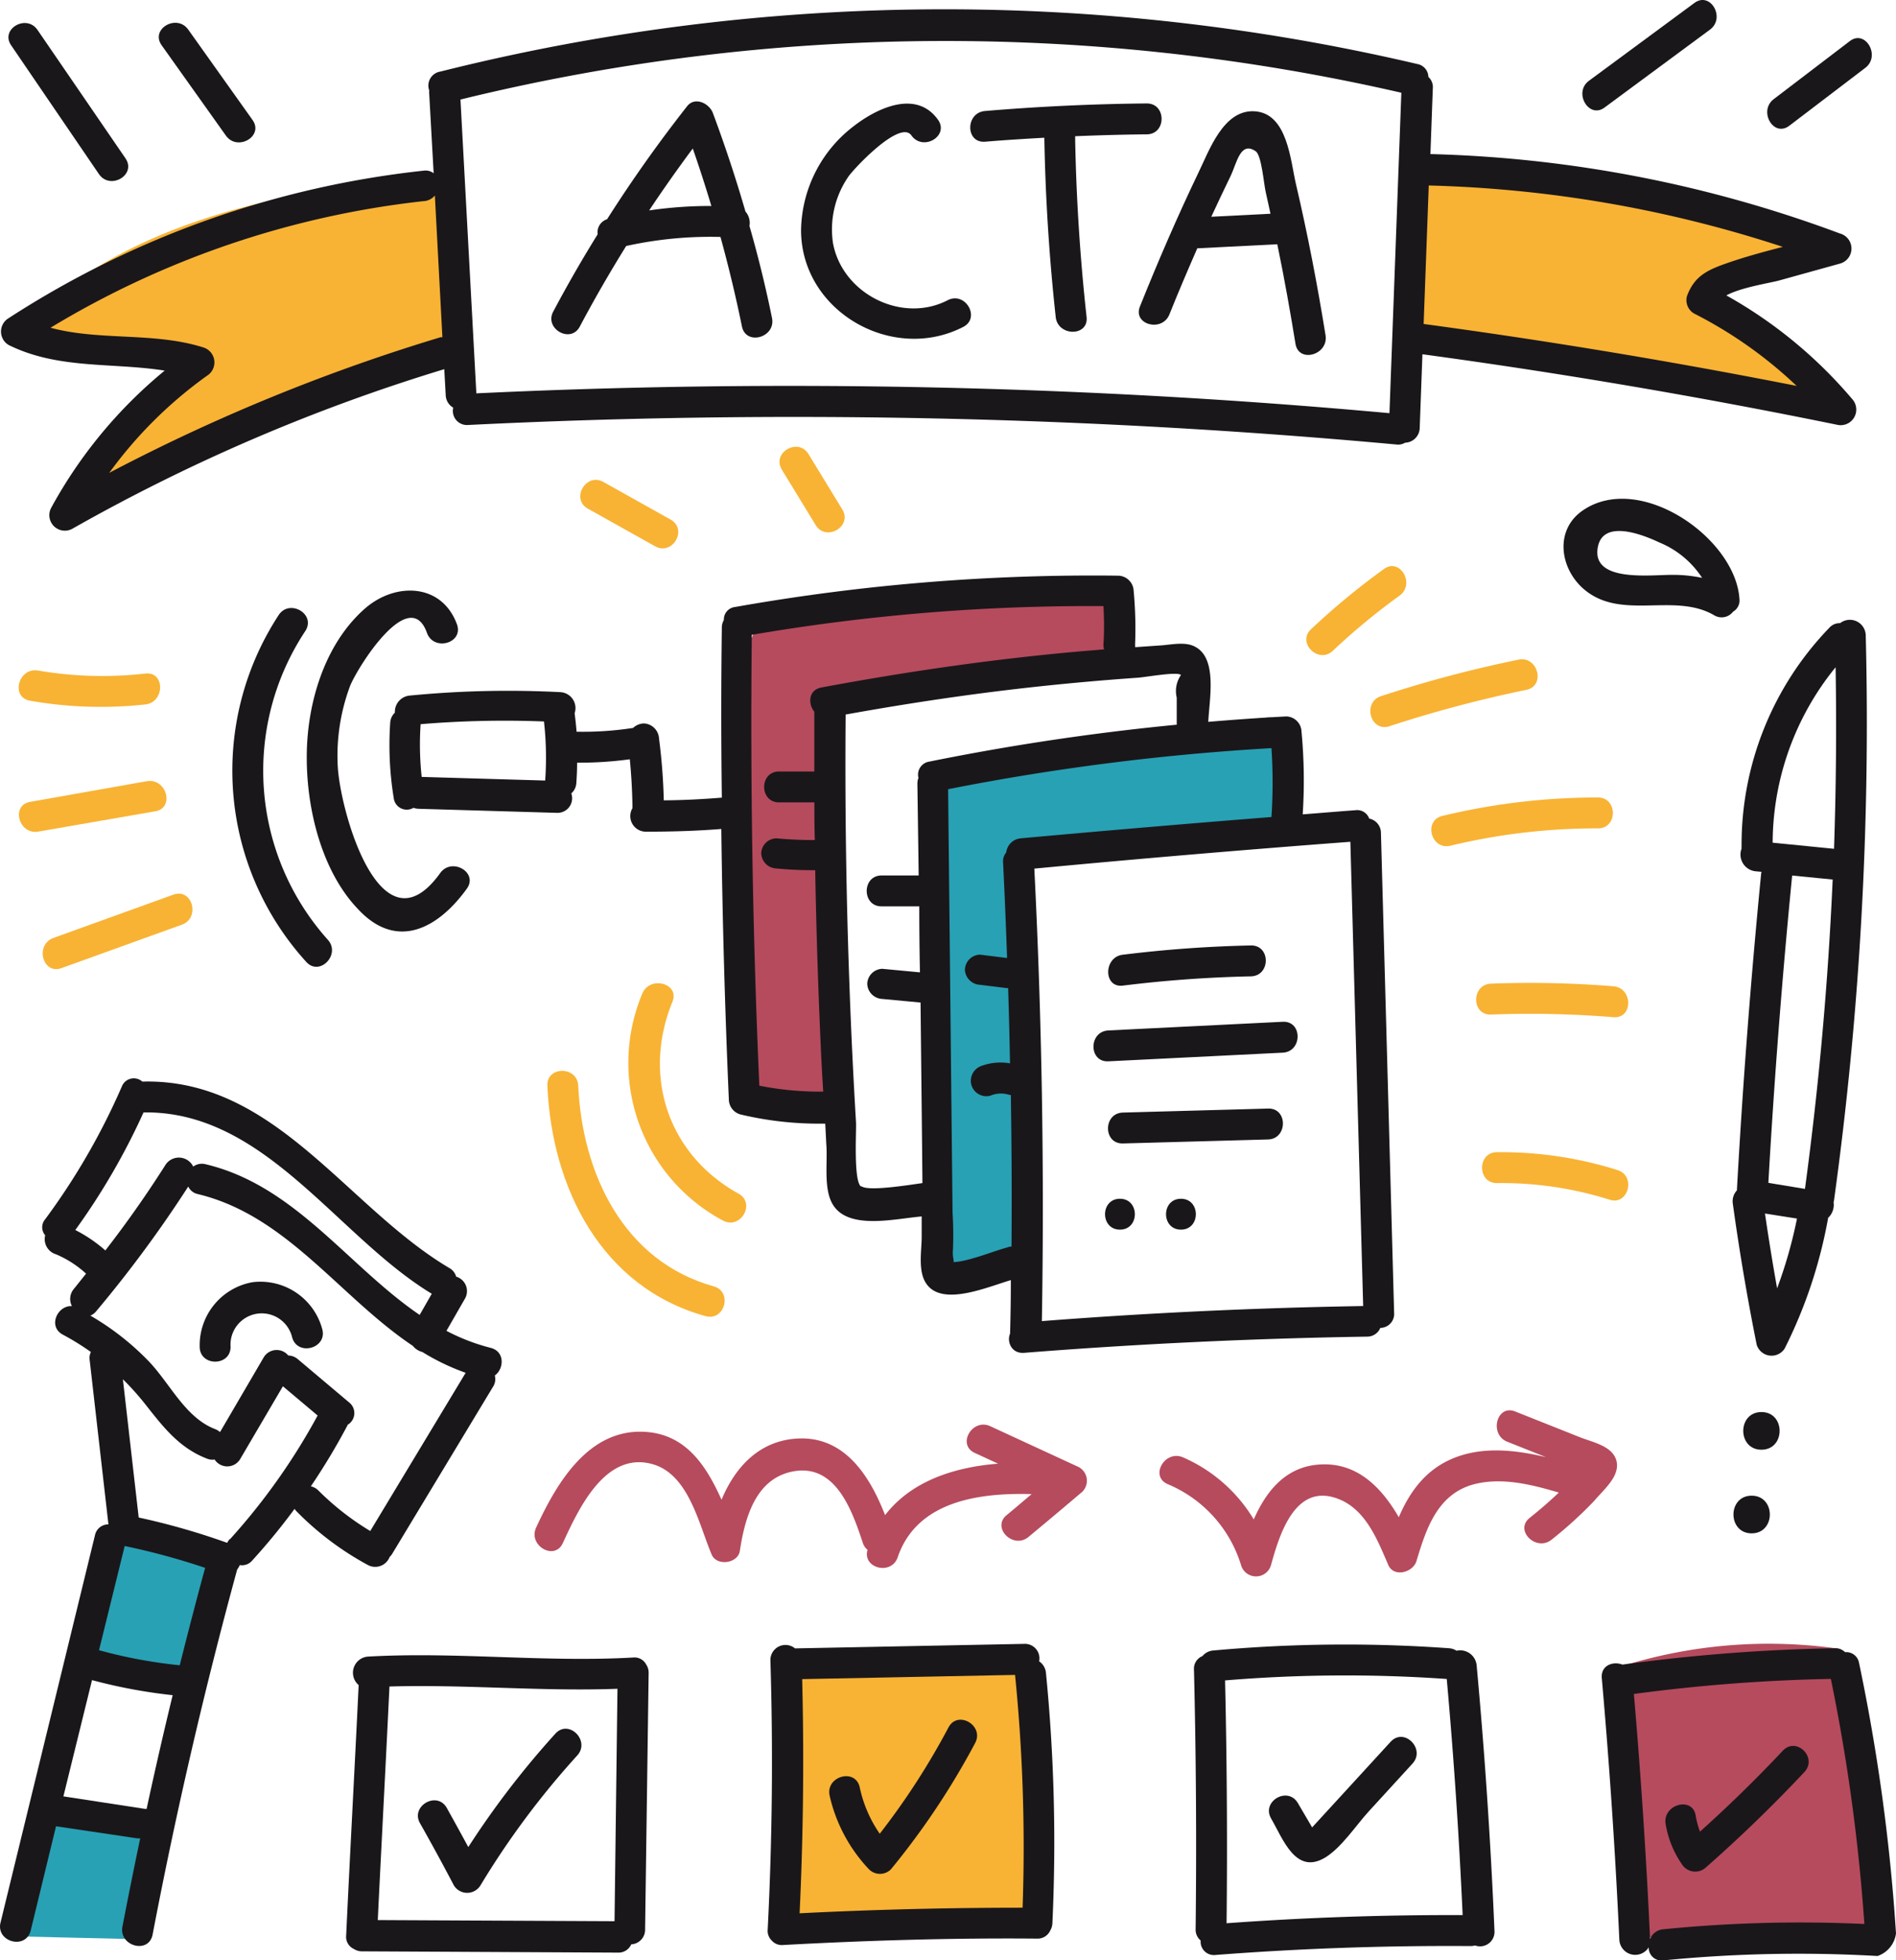 <svg xmlns="http://www.w3.org/2000/svg" viewBox="0 0 251.79 260.18"><defs><style>.cls-1{fill:#f8b334;}.cls-2{fill:#a41f35;opacity:0.8;}.cls-3{fill:#28a1b4;}.cls-4{fill:#1a171b;}</style></defs><title>Asset 4</title><g id="Layer_2" data-name="Layer 2"><g id="Capa_1" data-name="Capa 1"><path class="cls-1" d="M105.38,221.25q-1.31,17.38-1.6,34.81a163.57,163.57,0,0,1,32.2.11,2.22,2.22,0,0,0,2-.46,2.16,2.16,0,0,0,.33-1.33,165.73,165.73,0,0,0-3-36,204.83,204.83,0,0,0-30.5,3.88"/><path class="cls-2" d="M215.08,223.19a187.49,187.49,0,0,0,2.31,34.45c9.87-2.93,20.44-1.26,30.6.43a197,197,0,0,0-3.57-39.2,65.41,65.41,0,0,0-29.57,2.45"/><path class="cls-3" d="M15.52,204.18a80.63,80.63,0,0,0-3.45,16.36l11,3.18a1.38,1.38,0,0,0,1.05,0,1.37,1.37,0,0,0,.51-.77,77.5,77.5,0,0,0,3.86-15.27c.14-.93.17-2.07-.62-2.58a2.53,2.53,0,0,0-1.15-.31l-11.12-1.13"/><path class="cls-3" d="M1.4,258q2.39-8.9,5.63-17.55a74.09,74.09,0,0,1,13.56,1.61,43.89,43.89,0,0,0-1.71,15.34L1.64,257"/><path class="cls-1" d="M58.14,23.08c-9.87,1.22-19.8,2.52-29.31,5.42S10.14,36,3.16,43.12a116.05,116.05,0,0,0,22.08,4.22C18,53.25,10.48,59.57,7.16,68.29A245.08,245.08,0,0,1,60.64,46.21a58,58,0,0,0-2.46-22.58"/><path class="cls-1" d="M187.37,22.79c18.58-1.86,36.89,4.53,54.47,10.83A46.36,46.36,0,0,0,226,40.17a64.94,64.94,0,0,1,17.83,15.26,296.67,296.67,0,0,0-57.09-9.5,143.9,143.9,0,0,1,1.85-22.47"/><path class="cls-3" d="M171.57,109.29A41.25,41.25,0,0,0,171,97.53,3,3,0,0,0,170,95.6a3,3,0,0,0-2.07-.3,216,216,0,0,0-39,7.38,6.33,6.33,0,0,0-2.9,1.42c-1.16,1.19-1.21,3-1.2,4.68l.47,60.11L137,167.4l-2-51.8a2.55,2.55,0,0,1,2.66-3.29q17.26-2.54,34.67-3.85"/><path class="cls-2" d="M110.81,146.91a42.53,42.53,0,0,1-11.3-1,540.77,540.77,0,0,1-.69-55c.13-3.39.52-7.24,3.23-9.29,1.77-1.34,4.11-1.56,6.32-1.71q19.91-1.4,39.9-1.25l.35,7.26-38.18,7.31.71,53.93"/><path class="cls-4" d="M48.85,207.72a2.05,2.05,0,0,0,2.89-1.06,2.18,2.18,0,0,0,.36-.45l13.37-22.14a1.86,1.86,0,0,0,.24-1.5c1.24-.89,1.36-3.19-.55-3.67a26.68,26.68,0,0,1-5.87-2.26l2.45-4.26a2,2,0,0,0-1.16-2.93,1.91,1.91,0,0,0-.9-1.14C46,160.21,36.49,143.08,18.9,143.56a1.7,1.7,0,0,0-2.72.65A89.6,89.6,0,0,1,6,161.83a1.63,1.63,0,0,0,0,2.13l0,0a2.1,2.1,0,0,0,1.43,2.52,13.89,13.89,0,0,1,4,2.57l0,0c-.53.66-1.06,1.33-1.6,2a2.07,2.07,0,0,0-.28,2.31c-1.92-.12-3.24,2.71-1.2,3.79a34.23,34.23,0,0,1,3.72,2.3,1.81,1.81,0,0,0-.17,1l2.5,21.88a1.8,1.8,0,0,0-1.79,1.45L.07,255.18c-.63,2.56,3.32,3.65,4,1.09L7.44,242.4,18.2,244a2.31,2.31,0,0,0,.42,0q-1.23,5.85-2.36,11.72c-.49,2.58,3.46,3.68,4,1.09q4.68-24.47,11.24-48.5a2.11,2.11,0,0,0,.34-.58,1.76,1.76,0,0,0,1.66-.61q3-3.29,5.62-6.85a2.26,2.26,0,0,0,.28.35A39.87,39.87,0,0,0,48.85,207.72ZM10,163.26a89.52,89.52,0,0,0,9.06-15.61c16.13-.24,25.64,16.43,38.28,24.07l-1.61,2.81c-9.54-6.5-16.57-17.19-28.42-20a1.94,1.94,0,0,0-1.65.31,2.12,2.12,0,0,0-3.67-.25q-3.73,5.88-8,11.38A19.15,19.15,0,0,0,10,163.26Zm6.56,41.94a93.16,93.16,0,0,1,10.68,2.9q-1.75,6.45-3.37,12.93a64.72,64.72,0,0,1-10.72-2Zm2.68,34.89L8.42,238.43,12.22,223a70,70,0,0,0,10.71,2q-1.83,7.53-3.46,15.1Zm11.27-35.81a2.19,2.19,0,0,0-.34.5,93.17,93.17,0,0,0-11.75-3.36l-2.1-18.35a35.57,35.57,0,0,1,3,3.35c2.37,3,4.48,5.77,8.18,7.19a1.86,1.86,0,0,0,1,.11,2,2,0,0,0,3.42-.1L37.57,184l4.61,3.88A84.27,84.27,0,0,1,30.56,204.28Zm15.61-15.14,0,0a1.8,1.8,0,0,0,.24-3l-6.8-5.73a2.06,2.06,0,0,0-1.28-.5,2,2,0,0,0-3.27.27l-5.79,9.9a2.18,2.18,0,0,0-.66-.4c-3.95-1.51-6-6.08-8.81-9a35.34,35.34,0,0,0-7.75-6.06,1.92,1.92,0,0,0,.76-.56A163.67,163.67,0,0,0,25,157.49a1.82,1.82,0,0,0,1.27,1c11.81,2.83,18.84,13.66,28.56,20.15a2.33,2.33,0,0,0,1.26.81,29.73,29.73,0,0,0,5.75,2.76l-12.67,21a35.93,35.93,0,0,1-6.89-5.38,2,2,0,0,0-1-.55A87.72,87.72,0,0,0,46.17,189.14Z"/><path class="cls-4" d="M33.57,170.18a8.5,8.5,0,0,0-7.05,8.57c0,2.64,4.12,2.64,4.1,0a4.15,4.15,0,0,1,8.18-1.23c.72,2.53,4.68,1.45,4-1.09A8.51,8.51,0,0,0,33.57,170.18Z"/><path class="cls-4" d="M247.77,84.26a2.11,2.11,0,0,0-3.4-1.55,1.84,1.84,0,0,0-1.44.62,41.44,41.44,0,0,0-11.65,29,2.19,2.19,0,0,0,0,.31,2.23,2.23,0,0,0,1.81,3l.84.08a2.22,2.22,0,0,0-.05.25Q231.82,137,230.66,158a2.13,2.13,0,0,0-.54,1.77q1.3,9.41,3.17,18.72A2.07,2.07,0,0,0,237,179a63.42,63.42,0,0,0,5.78-17.36,2.35,2.35,0,0,0,.72-2.07,2.11,2.11,0,0,0,.06-.25A462.89,462.89,0,0,0,247.77,84.26Zm-4,4.34q.2,12-.21,24.06l-8.15-.81A37.06,37.06,0,0,1,243.74,88.6Zm-.39,28.14q-.91,20.59-3.68,41.06l-4.86-.8Q236,136.57,238,116.21Zm-4.74,45A60.46,60.46,0,0,1,236,171q-.89-5-1.61-9.93Z"/><path class="cls-4" d="M136,179.56q22.73-1.79,45.53-2.15a1.89,1.89,0,0,0,1.78-1.16,1.85,1.85,0,0,0,1.83-2l-1.75-63.69a1.94,1.94,0,0,0-1.56-1.91,1.69,1.69,0,0,0-1.83-1.11c-2.33.17-4.66.37-7,.55a69.22,69.22,0,0,0-.16-11,2.08,2.08,0,0,0-2-2c-3.47.18-6.93.43-10.38.72.14-3.05,1.26-8.48-1.81-10-1.32-.68-3.17-.22-4.57-.14l-3.34.23a2.27,2.27,0,0,0,0-.35,53.85,53.85,0,0,0-.19-7.14,2.1,2.1,0,0,0-2-2,271.87,271.87,0,0,0-50.95,4.16,1.66,1.66,0,0,0-1.47,1.72,2,2,0,0,0-.27,1q-.15,11.29,0,22.58c-2.58.21-5.13.34-7.71.36a77.92,77.92,0,0,0-.63-8.21,2.12,2.12,0,0,0-2-2,2.2,2.2,0,0,0-1.46.61h-.06a43.61,43.61,0,0,1-7.43.49q-.1-1.23-.26-2.45a2.12,2.12,0,0,0-1.87-2.8,134.87,134.87,0,0,0-20,.45,2.17,2.17,0,0,0-2,2.27,2,2,0,0,0-.62,1.35,43.63,43.63,0,0,0,.47,10,1.74,1.74,0,0,0,2.62,1.28,2.14,2.14,0,0,0,.66.13l18.4.54a1.94,1.94,0,0,0,1.9-2.58,2,2,0,0,0,.67-1.4c.06-.9.1-1.79.1-2.68a49.79,49.79,0,0,0,7-.45q.3,3.09.35,6.21a2.24,2.24,0,0,0,0,.28,2.07,2.07,0,0,0,1.72,3.12c3.39,0,6.71-.09,10.08-.36q.22,17.95,1,35.88a2.1,2.1,0,0,0,1.5,2,45.11,45.11,0,0,0,11,1.23,2.22,2.22,0,0,0,.3,0c.06,1,.1,2,.16,3,.14,2.24-.36,5.57.77,7.6,2,3.63,8.36,2,11.88,1.72l0,2.71c0,1.93-.58,4.77.77,6.42,2.23,2.76,8.05.2,11.07-.68q0,3.48-.1,7s0,.07,0,.11C133.69,178,134.27,179.69,136,179.56ZM72.24,95.76a42.89,42.89,0,0,1,.16,7.84L56,103.12a39.78,39.78,0,0,1-.14-7A134.79,134.79,0,0,1,72.24,95.76Zm107.09,16,1.7,61.59q-21.36.35-42.67,2,.51-30-1-60.06Q158.34,113.31,179.33,111.73Zm-70,33.13a41,41,0,0,1-8.49-.79q-1.32-29.9-1-59.84a265.88,265.88,0,0,1,46.7-3.81c.09,1.69.11,3.38,0,5.09a2.08,2.08,0,0,0,.08.65l-2.17.18c-11.86,1-23.66,2.7-35.37,4.88-1.71.32-1.81,2.14-.94,3.21,0,2.65,0,5.3,0,7.94h-4.68c-2.64,0-2.64,4.1,0,4.1h4.69c0,1.66,0,3.32.06,5h-.12q-2.51,0-5-.23a2.06,2.06,0,0,0-2,2,2.09,2.09,0,0,0,2,2q2.5.24,5,.23l.17,0q.22,12.36.8,24.72c.07,1.54.17,3.09.26,4.63Zm5,12.59c-1-.81-.59-7.38-.65-8.48q-.55-9.21-.88-18.44-.65-17.85-.5-35.72c8.49-1.53,17-2.8,25.59-3.72q6.62-.71,13.25-1.17c1-.07,5.3-.85,5.69-.35a3.73,3.73,0,0,0-.56,3q0,1.8,0,3.59a322.51,322.51,0,0,0-32.87,4.9,1.75,1.75,0,0,0-1.43,2.16,2.08,2.08,0,0,0-.14.79L122,116.2l-4.92,0c-2.64,0-2.64,4.12,0,4.1l5,0q0,4.38.09,8.76h0l-5-.47a2.06,2.06,0,0,0-2,2,2.09,2.09,0,0,0,2,2l5,.47h.08l.2,18.79.05,5.18C120.58,157.3,115.26,158.16,114.39,157.44Zm19.43,8.1c-1.48.35-5.12,1.87-7.13,1.94.1-.16-.16-.65-.08-1.58a47.71,47.71,0,0,0-.05-5l-.2-19q-.19-18.59-.39-37.19a314.59,314.59,0,0,1,42.94-5.45,69.12,69.12,0,0,1,0,9.14q-16.65,1.32-33.29,2.83a2.12,2.12,0,0,0-1.93,1.87,1.82,1.82,0,0,0-.42,1.31q.31,6.35.53,12.69l-.13,0-3.47-.43a2.06,2.06,0,0,0-2,2,2.1,2.1,0,0,0,2,2l3.47.43a1.39,1.39,0,0,0,.27,0q.16,5,.25,10a7.31,7.31,0,0,0-3.72.31A2.1,2.1,0,0,0,129,144a2.07,2.07,0,0,0,2.52,1.43,3.58,3.58,0,0,1,2.37-.15,1.94,1.94,0,0,0,.35.06q.16,10.05.09,20.11A2.22,2.22,0,0,0,133.82,165.54Z"/><path class="cls-4" d="M149.12,130.82a166.5,166.5,0,0,1,17-1.23c2.63-.06,2.64-4.15,0-4.1a166.52,166.52,0,0,0-17,1.23C146.54,127,146.5,131.15,149.12,130.82Z"/><path class="cls-4" d="M147.19,140.87l23.16-1.15c2.62-.13,2.64-4.23,0-4.1l-23.16,1.15C144.56,136.9,144.55,141,147.19,140.87Z"/><path class="cls-4" d="M168.41,147.14l-19.29.53c-2.63.07-2.64,4.17,0,4.1l19.29-.53C171,151.16,171.05,147.06,168.41,147.14Z"/><path class="cls-4" d="M148.73,159.11c-2.64,0-2.64,4.1,0,4.1S151.37,159.11,148.73,159.11Z"/><path class="cls-4" d="M156.83,159.11c-2.64,0-2.64,4.1,0,4.1S159.47,159.11,156.83,159.11Z"/><path class="cls-4" d="M62,117.95c1.54-2.15-2-4.2-3.54-2.07-8,11.14-13.45-8.71-13.62-14.47a26.42,26.42,0,0,1,1.62-10.28C47.33,88.8,54.37,77.49,56.7,84c.88,2.47,4.84,1.4,4-1.09-2-5.52-8.18-5.67-12.22-2.15-5.47,4.78-7.79,12.86-7.74,19.9,0,6.77,2,15,6.8,20C52.69,126.22,58.19,123.23,62,117.95Z"/><path class="cls-4" d="M37,81.65a37.73,37.73,0,0,0,3.65,46c1.76,2,4.64-.93,2.9-2.9a33.59,33.59,0,0,1-3-41C42,81.49,38.43,79.44,37,81.65Z"/><path class="cls-1" d="M177,86.38a88.76,88.76,0,0,1,8.86-7.32c2.12-1.53.08-5.08-2.07-3.54a96.89,96.89,0,0,0-9.69,8C172.19,85.29,175.09,88.18,177,86.38Z"/><path class="cls-1" d="M201.63,87.56a164.71,164.71,0,0,0-18.23,4.84c-2.49.82-1.43,4.78,1.09,4a164.72,164.72,0,0,1,18.23-4.84C205.31,91,204.21,87,201.63,87.56Z"/><path class="cls-1" d="M192.62,112.25a82.93,82.93,0,0,1,19.59-2.3c2.64,0,2.64-4.09,0-4.1a87.67,87.67,0,0,0-20.68,2.45C189,108.92,190.05,112.87,192.62,112.25Z"/><path class="cls-1" d="M98.09,158.44c-9.38-5.2-12.82-15.59-8.79-25.48,1-2.44-3-3.5-4-1.09A23.73,23.73,0,0,0,96,162C98.33,163.26,100.4,159.73,98.09,158.44Z"/><path class="cls-1" d="M94.79,170.74c-12-3.34-17.47-15-18-26.63-.11-2.63-4.21-2.64-4.1,0,.58,13.52,7.15,26.74,21,30.58C96.24,175.4,97.33,171.45,94.79,170.74Z"/><path class="cls-1" d="M214.26,130.91a136.48,136.48,0,0,0-16.25-.35c-2.63.1-2.64,4.2,0,4.1a136.48,136.48,0,0,1,16.25.35C216.89,135.23,216.88,131.13,214.26,130.91Z"/><path class="cls-1" d="M214.8,155.3a51.42,51.42,0,0,0-16-2.37c-2.64,0-2.64,4.12,0,4.1a47.72,47.72,0,0,1,15,2.22C216.23,160,217.31,156.09,214.8,155.3Z"/><path class="cls-4" d="M77,43.34q2.9-5.46,6.16-10.69a52,52,0,0,1,12.52-1.2q1.62,5.88,2.85,11.88c.53,2.58,4.48,1.49,4-1.09q-1.26-6.19-3-12.24A2.3,2.3,0,0,0,99,28.08Q97.08,21.46,94.67,15c-.47-1.27-2.38-2.23-3.42-.9q-5.7,7.25-10.63,15a1.82,1.82,0,0,0-1.25,2q-3.11,5-5.89,10.24C72.23,43.6,75.77,45.67,77,43.34Zm9.2-15.4Q89,23.74,92,19.71q1.32,3.79,2.47,7.63A55.55,55.55,0,0,0,86.2,27.93Z"/><path class="cls-4" d="M127.92,43.39c2.34-1.21.27-4.75-2.07-3.54-6.08,3.14-14-.87-15.23-7.59a12.35,12.35,0,0,1,2-8.75c.6-.95,6.88-7.7,8.41-5.54s5.06.09,3.54-2.07c-2.85-4-8-1.63-11.19.84a17.7,17.7,0,0,0-7,13.84C106.42,41.35,118.53,48.23,127.92,43.39Z"/><path class="cls-4" d="M130.81,18.81c2.63-.22,5.26-.38,7.88-.53,0,0,0,.08,0,.12q.22,11.88,1.51,23.68c.28,2.59,4.38,2.62,4.1,0Q143,30.27,142.78,18.4a2.27,2.27,0,0,0,0-.32c3.16-.13,6.33-.22,9.5-.25,2.64,0,2.64-4.12,0-4.1q-10.74.1-21.43,1C128.2,14.92,128.18,19,130.81,18.81Z"/><path class="cls-4" d="M155.3,41.73c1.18-2.95,2.43-5.87,3.7-8.77l10.62-.54.08.37c.88,4.26,1.64,8.54,2.34,12.84.42,2.6,4.37,1.49,4-1.09-1.09-6.75-2.38-13.46-3.94-20.12-.73-3.1-1.11-9.42-5.52-9.65-4.13-.22-6,5.23-7.43,8.15-2.79,5.82-5.35,11.74-7.75,17.72C150.37,43.09,154.33,44.15,155.3,41.73Zm8.12-18.36c.84-1.73,1.29-4.7,3.34-3.29.78.54,1.07,4.3,1.33,5.43.22.95.42,1.91.63,2.86l-7.86.4Q162.12,26.05,163.42,23.37Z"/><path class="cls-4" d="M1.13,45.78c6.57,3.27,13.78,2.31,20.74,3.41A61.89,61.89,0,0,0,6.81,67.38a2.06,2.06,0,0,0,2.8,2.8A243.82,243.82,0,0,1,59,49l.19,3.43a2,2,0,0,0,1,1.68,1.87,1.87,0,0,0,1.95,2.3A876.73,876.73,0,0,1,185.45,59a1.81,1.81,0,0,0,1.15-.24,2,2,0,0,0,1.94-2l.36-9.74q27.69,3.76,55.07,9.36A2.07,2.07,0,0,0,246,53a60.62,60.62,0,0,0-16.74-13.79c2-1.09,5.9-1.66,7.08-2l8-2.22a2.07,2.07,0,0,0,0-4,167.74,167.74,0,0,0-54.38-10.54l.32-8.75a1.81,1.81,0,0,0-.59-1.49,1.78,1.78,0,0,0-1.46-1.71,275.17,275.17,0,0,0-129.75,1A1.88,1.88,0,0,0,57,12a2.25,2.25,0,0,0,0,.46L57.59,23a1.71,1.71,0,0,0-1.31-.35A126.16,126.16,0,0,0,1.13,42.24,2.07,2.07,0,0,0,1.13,45.78Zm235.58-13c-2.6.67-5.18,1.37-7.68,2.26s-4.06,1.74-5,4.26a2.05,2.05,0,0,0,.94,2.31,57.74,57.74,0,0,1,13.62,9.61Q214,46.37,189.06,43l.68-18.38A164.09,164.09,0,0,1,236.71,32.75ZM186.1,12.31l-1.58,42.53A876.72,876.72,0,0,0,63.26,52.21l-2.11-39A270.53,270.53,0,0,1,186.1,12.31ZM57.75,25.95l1,18.81-.24,0a248.73,248.73,0,0,0-44,18,57.06,57.06,0,0,1,13-12.9,2.08,2.08,0,0,0-.49-3.74c-6.54-2.08-13.78-.85-20.31-2.62a121.45,121.45,0,0,1,49.51-16.8A2.09,2.09,0,0,0,57.75,25.95Z"/><path class="cls-4" d="M213.09,14.27l14-10.34c2.1-1.55.06-5.11-2.07-3.54L211,10.73C208.92,12.28,211,15.83,213.09,14.27Z"/><path class="cls-4" d="M237.62,16.69,247.72,9c2.07-1.58,0-5.14-2.07-3.54l-10.1,7.7C233.48,14.73,235.52,18.29,237.62,16.69Z"/><path class="cls-4" d="M13.14,23.11c1.48,2.16,5,.12,3.54-2.07L5,4C3.53,1.8,0,3.85,1.47,6Z"/><path class="cls-4" d="M30,18c1.52,2.13,5.07.09,3.54-2.07L25,3.93C23.48,1.79,19.93,3.84,21.46,6Z"/><path class="cls-1" d="M78.06,67.51l8.94,5c2.3,1.29,4.37-2.24,2.07-3.54l-8.94-5C77.83,62.68,75.76,66.22,78.06,67.51Z"/><path class="cls-1" d="M111.86,67.62l-4.49-7.35c-1.37-2.25-4.92-.19-3.54,2.07l4.49,7.35C109.69,71.94,113.24,69.88,111.86,67.62Z"/><path class="cls-1" d="M19.31,93.5c2.59-.29,2.62-4.39,0-4.1A50.63,50.63,0,0,1,5.05,89c-2.58-.44-3.69,3.5-1.09,4A54.38,54.38,0,0,0,19.31,93.5Z"/><path class="cls-1" d="M5.08,110.38l15.55-2.7c2.59-.45,1.49-4.4-1.09-4L4,106.43C1.4,106.88,2.5,110.83,5.08,110.38Z"/><path class="cls-1" d="M8.16,128.5l16-5.77c2.46-.89,1.4-4.85-1.09-4l-16,5.77C4.61,125.43,5.67,129.4,8.16,128.5Z"/><path class="cls-4" d="M84.11,220c-11.76.67-23.51-.79-35.27-.12a2.15,2.15,0,0,0-1.21,3.78c-.53,11.09-1.14,22.17-1.66,33.26a1.75,1.75,0,0,0,1,1.75A2,2,0,0,0,48,259l34.06.17a1.84,1.84,0,0,0,1.77-1.1,1.94,1.94,0,0,0,1.84-2l.47-34a1.93,1.93,0,0,0-.34-1.16A1.73,1.73,0,0,0,84.11,220ZM82,224.15,81.61,255l-31.44-.15c.5-10.34,1.06-20.67,1.55-31C61.83,223.55,71.93,224.53,82,224.15Z"/><path class="cls-4" d="M138,220.51a1.93,1.93,0,0,0-2-2.32l-30.42.6a2,2,0,0,0-3.27,1.58q.55,17.88-.36,35.74a1.79,1.79,0,0,0,.54,1.46,1.77,1.77,0,0,0,1.5.59c11.23-.61,22.48-.95,33.72-.85a1.83,1.83,0,0,0,1.76-1.07,2.06,2.06,0,0,0,.29-1A229.11,229.11,0,0,0,138.9,222,2.07,2.07,0,0,0,138,220.51Zm-31.5,2.36,28.3-.56a229,229,0,0,1,1,30.9c-9.87,0-19.75.24-29.61.74Q106.92,238.42,106.53,222.87Z"/><path class="cls-4" d="M115.41,248.12a2.06,2.06,0,0,0,2.9,0,101.05,101.05,0,0,0,11.19-16.77c1.23-2.33-2.3-4.4-3.54-2.07a96.51,96.51,0,0,1-9.13,14.11,17,17,0,0,1-2.66-6.17c-.57-2.57-4.52-1.48-4,1.09A20.91,20.91,0,0,0,115.41,248.12Z"/><path class="cls-4" d="M227.62,81.65a1.91,1.91,0,0,0,2.53-.46A1.72,1.72,0,0,0,231,79.5c-.52-8.13-13.35-17-20.89-11.69-3.56,2.52-3,7.33-.07,10.12C215,82.6,222.21,78.52,227.62,81.65Zm-15.4-9.16C213,69,218,70.88,220.36,72a12.38,12.38,0,0,1,5.68,4.7,18.81,18.81,0,0,0-3.92-.4C219.21,76.28,211.16,77.37,212.22,72.49Z"/><path class="cls-4" d="M55.78,242q2.31,4.08,4.49,8.24a2.07,2.07,0,0,0,3.54,0A110.36,110.36,0,0,1,76.66,233c1.77-1.95-1.12-4.85-2.9-2.9a116.08,116.08,0,0,0-11.57,15.06q-1.42-2.62-2.87-5.22C58,237.67,54.48,239.74,55.78,242Z"/><path class="cls-4" d="M193.43,219.1a2.09,2.09,0,0,0-1-.33,193.36,193.36,0,0,0-31.31.3,2.05,2.05,0,0,0-1.43.74,1.8,1.8,0,0,0-1.13,1.8q.42,17.21.22,34.43a1.85,1.85,0,0,0,.67,1.52,1.77,1.77,0,0,0,2,1.92q16.91-1.3,33.86-1.18a2.15,2.15,0,0,0,.58-.08,1.92,1.92,0,0,0,2.58-1.89q-.75-17.68-2.37-35.29A2.2,2.2,0,0,0,193.43,219.1Zm-1.3,3.75q1.4,15.65,2.11,31.34-15.7-.06-31.35,1.08.17-16.12-.2-32.23A193.32,193.32,0,0,1,192.13,222.85Z"/><path class="cls-4" d="M176,246.54c2.17-1.33,4.06-4.24,5.75-6.09l5.83-6.37c1.78-1.94-1.11-4.85-2.9-2.9l-7.5,8.18-2.93,3.19-.39-.67-1.51-2.57c-1.34-2.27-4.88-.21-3.54,2.07C170.4,244.12,172.08,248.92,176,246.54Z"/><path class="cls-4" d="M246.89,220.75a1.73,1.73,0,0,0-1.86-1.46,1.86,1.86,0,0,0-1.38-.52,237.92,237.92,0,0,0-28.19,2.17c-1.25-.48-2.89.1-2.74,1.8q1.53,17.34,2.33,34.73a2.11,2.11,0,0,0,3.9,1,1.7,1.7,0,0,0,1.95,1.73,183.25,183.25,0,0,1,28.44-.58,3.66,3.66,0,0,0,2.45-3A254.55,254.55,0,0,0,246.89,220.75Zm-26,35.32a2.08,2.08,0,0,0-1.76,1.29q-.75-16.28-2.15-32.52a229.1,229.1,0,0,1,26.16-2,246.7,246.7,0,0,1,4.45,32.53A183.22,183.22,0,0,0,220.9,256.07Z"/><path class="cls-4" d="M236.76,232.37q-5.27,5.6-11,10.74a11.25,11.25,0,0,1-.57-2.13c-.43-2.59-4.38-1.49-4,1.09a13.19,13.19,0,0,0,2.16,5.36,2.09,2.09,0,0,0,3.22.41q6.82-6,13-12.58C241.47,233.34,238.58,230.44,236.76,232.37Z"/><path class="cls-2" d="M143.23,194.71l-11.72-5.41c-2.38-1.1-4.46,2.43-2.07,3.54l3.1,1.43c-5.85.47-11.51,2.31-15,6.83-2.06-5.27-5.45-10.61-11.83-10.15-5,.35-8.13,3.89-9.89,8.11-2-4.45-4.66-8.61-10-9-7.61-.57-11.9,6.8-14.62,12.69-1.1,2.38,2.43,4.46,3.54,2.07,2.06-4.45,5.61-12.27,11.93-10.48,4.81,1.36,6.14,8,7.84,12,.67,1.57,3.49,1.19,3.74-.49.65-4.22,2-9.4,6.78-10.49,5.86-1.33,8.08,5,9.53,9.35a2,2,0,0,0,.65,1c-.71,2.43,3.14,3.44,4,1,2.55-7.52,10.89-8.59,17.79-8.4-1.11.93-2.21,1.89-3.33,2.8-2,1.67.87,4.55,2.9,2.9q3.62-3,7.15-6A2.06,2.06,0,0,0,143.23,194.71Z"/><path class="cls-2" d="M214.69,194c-.43-2.07-3.21-2.57-4.88-3.24l-8.58-3.41c-2.45-1-3.51,3-1.09,4l5.18,2.06c-4.21-1-8.68-1.48-12.66.29-3.48,1.55-5.5,4.42-6.9,7.68-2.26-3.9-5.48-7.28-10.41-7-4.56.23-7.18,3.5-8.85,7.29a20.52,20.52,0,0,0-9.38-8.23c-2.39-1.06-4.48,2.47-2.07,3.54a17.06,17.06,0,0,1,9.75,10.72,2.07,2.07,0,0,0,4,0c1.11-4,3.22-11.12,9.1-8.68,3.52,1.46,5.05,5.42,6.46,8.69.74,1.71,3.28,1,3.74-.49,1.28-4.25,2.76-8.87,7.56-10.19,3.7-1,7.72,0,11.35,1.08-1.24,1.18-2.53,2.29-3.87,3.36-2.06,1.64.85,4.52,2.9,2.9a55.09,55.09,0,0,0,5.71-5.2C212.9,197.78,215.11,196,214.69,194Z"/><path class="cls-4" d="M233.92,192.42c3.22,0,3.22-5,0-5s-3.22,5,0,5Z"/><path class="cls-4" d="M232.62,203.52c3.22,0,3.22-5,0-5s-3.22,5,0,5Z"/></g></g></svg>